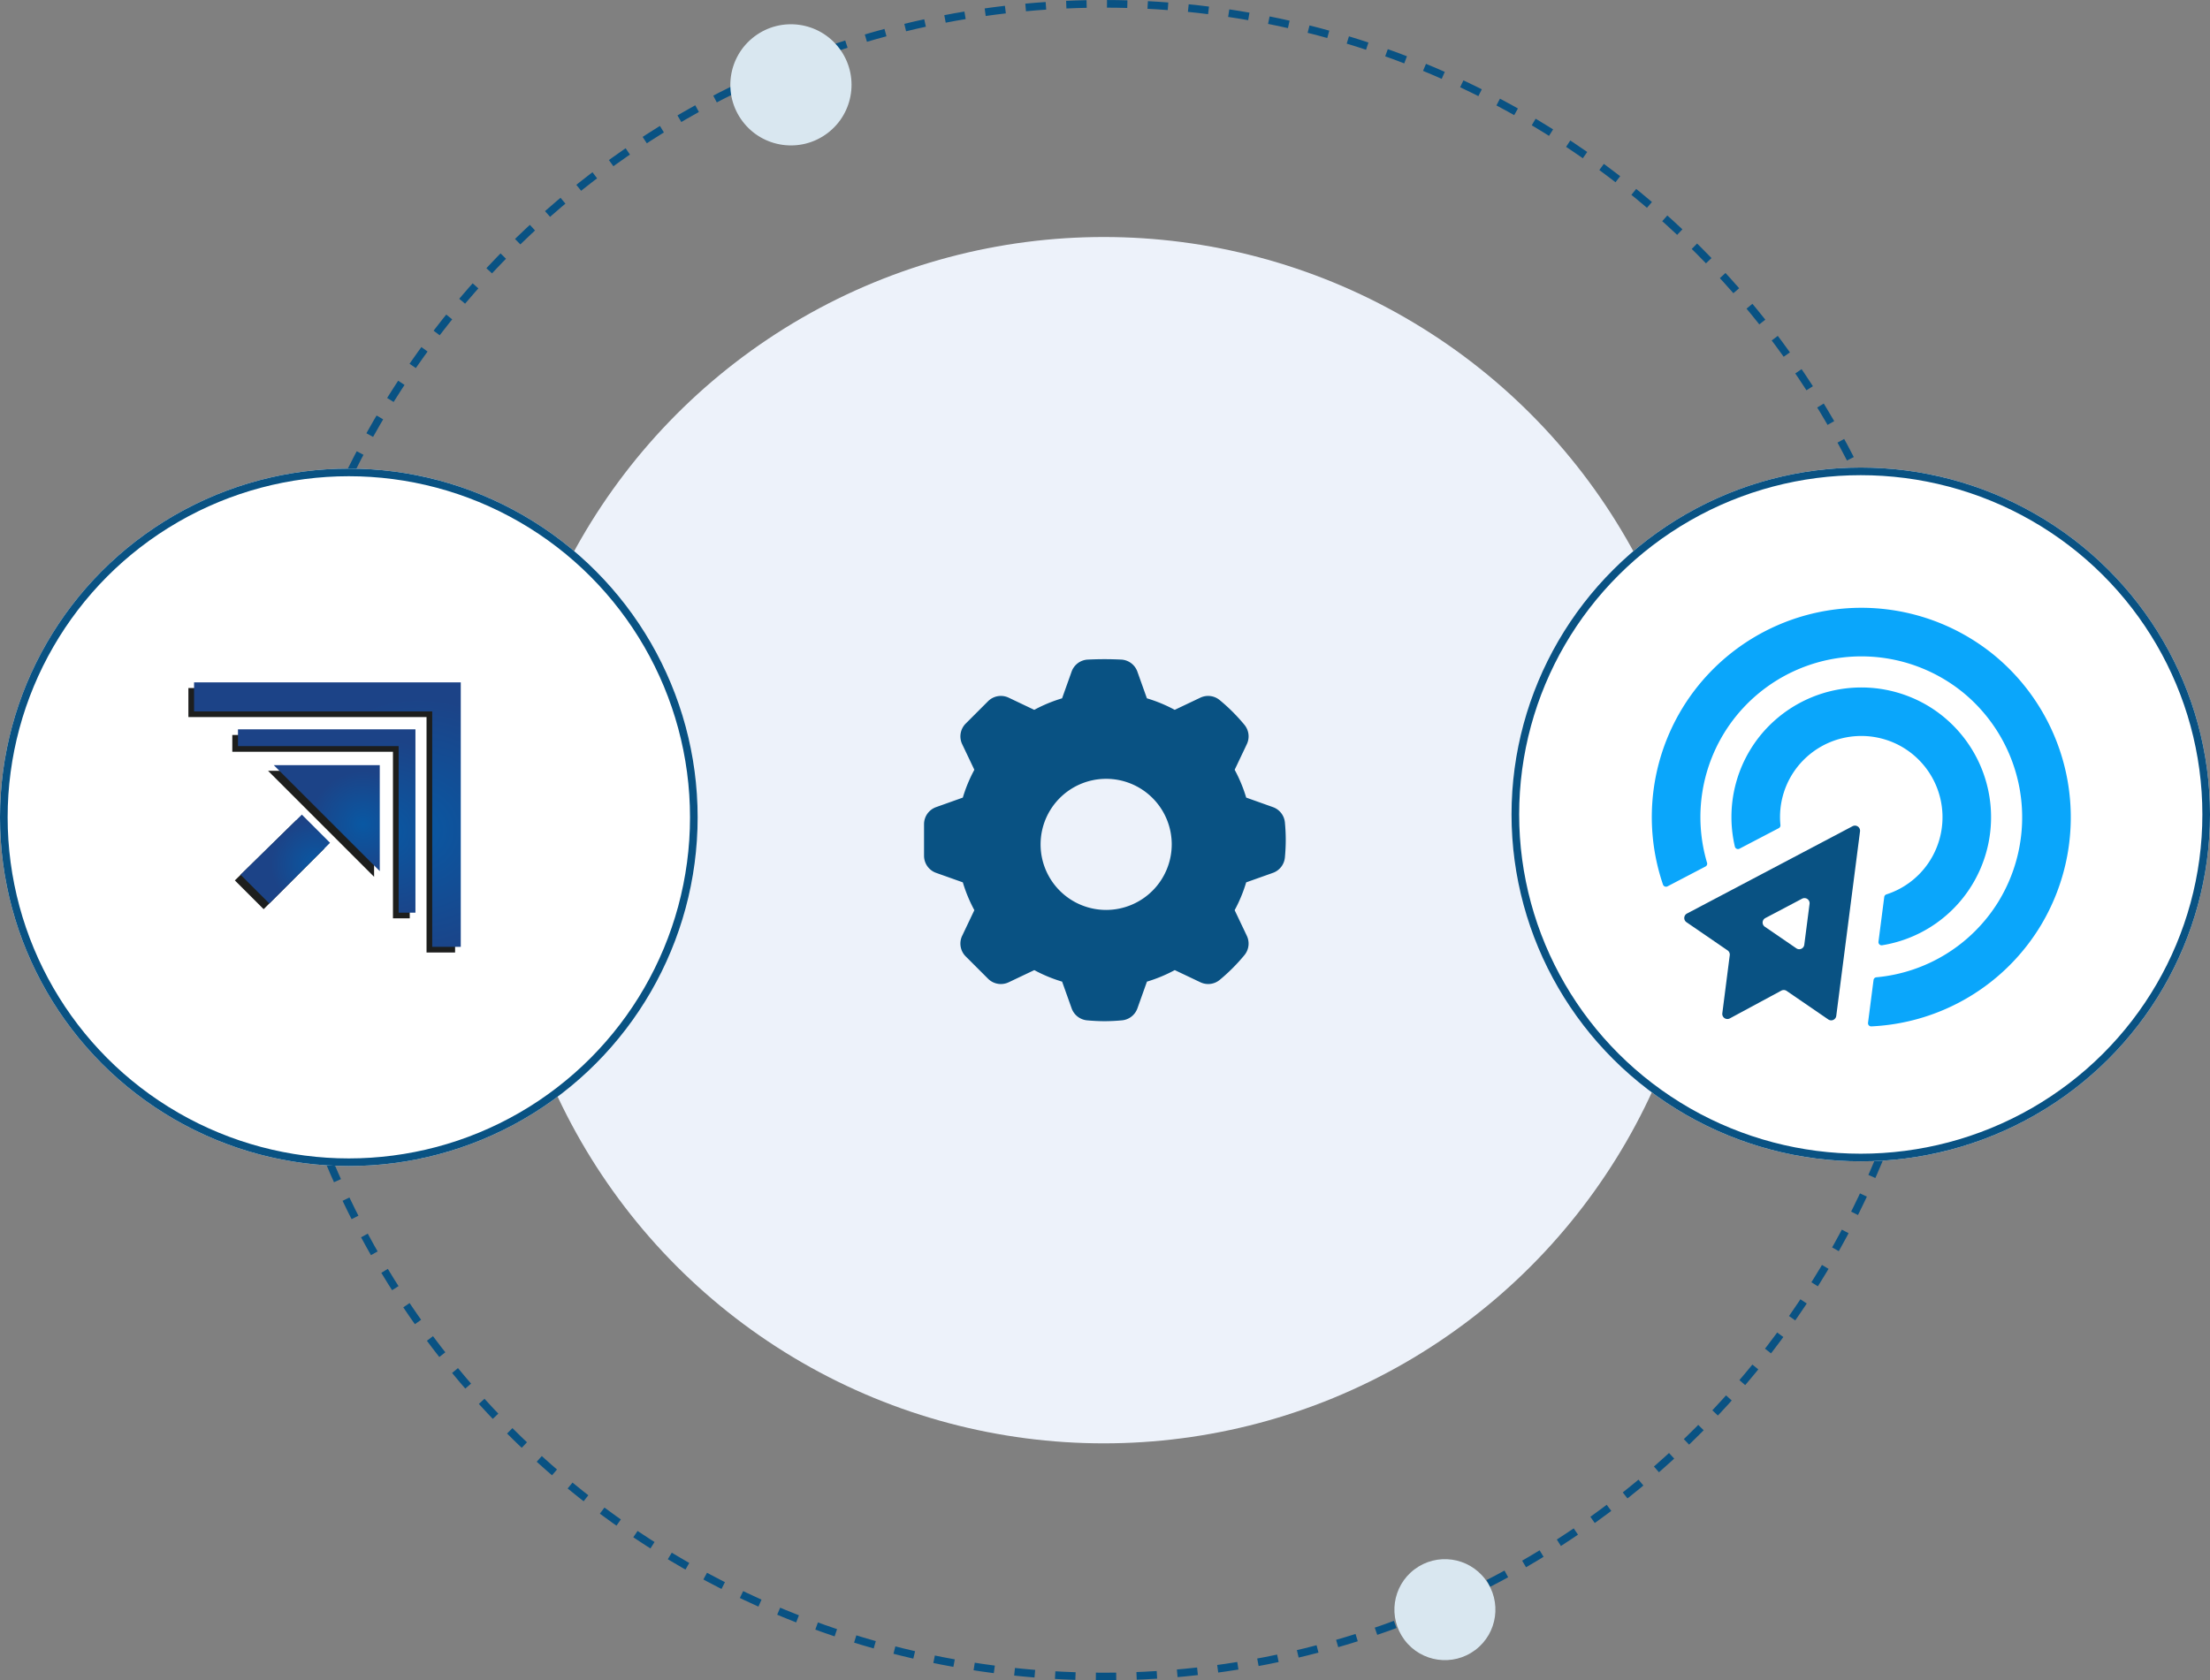 <svg xmlns="http://www.w3.org/2000/svg" xmlns:xlink="http://www.w3.org/1999/xlink" width="434.039" height="330.114" viewBox="0 0 434.039 330.114">
  <rect x="0" y="0" width="434.039" height="330.114" fill="#808080" stroke="none"/>
  <defs>
    <radialGradient id="radial-gradient" cx="0.841" cy="0.559" r="0.5" gradientUnits="objectBoundingBox">
      <stop offset="0" stop-color="#0958a3"/>
      <stop offset="1" stop-color="#1c4387"/>
    </radialGradient>
  </defs>
  <g id="Group_2898" data-name="Group 2898" transform="translate(-220 -1553.943)">
    <ellipse id="Ellipse_177" data-name="Ellipse 177" cx="118.496" cy="118.496" rx="118.496" ry="118.496" transform="translate(318.276 1600.504)" fill="#edf2fa"/>
    <g id="Ellipse_176" data-name="Ellipse 176" transform="translate(271.254 1553.943)" fill="none" stroke="#095283" stroke-width="1.5" stroke-dasharray="4">
      <ellipse cx="165.518" cy="165.056" rx="165.518" ry="165.056" stroke="none"/>
      <ellipse cx="165.518" cy="165.056" rx="164.768" ry="164.306" fill="none"/>
    </g>
    <ellipse id="Ellipse_180" data-name="Ellipse 180" cx="9.919" cy="9.919" rx="9.919" ry="9.919" transform="translate(505.729 1856.275) rotate(53)" fill="#d9e7f0"/>
    <ellipse id="Ellipse_183" data-name="Ellipse 183" cx="11.902" cy="11.902" rx="11.902" ry="11.902" transform="translate(377.681 1553.943) rotate(53)" fill="#d9e7f0"/>
    <g id="Group_1605" data-name="Group 1605" transform="translate(516.86 1645.794)">
      <g id="Ellipse_171" data-name="Ellipse 171" transform="translate(0)" fill="#fff" stroke="#095283" stroke-width="1.5">
        <ellipse cx="68.59" cy="68.15" rx="68.59" ry="68.15" stroke="none"/>
        <ellipse cx="68.59" cy="68.15" rx="67.84" ry="67.4" fill="none"/>
      </g>
      <g id="Group_1556" data-name="Group 1556" transform="translate(27.557 27.548)">
        <g id="Group_883" data-name="Group 883" transform="translate(0 0)">
          <path id="Path_992" data-name="Path 992" d="M-800.841-165.34l-32.519,17.155a.992.992,0,0,0-.417,1.34,1,1,0,0,0,.32.359l8.075,5.54a1,1,0,0,1,.425.947l-1.46,11.407a1,1,0,0,0,.879,1.117,1,1,0,0,0,.6-.114l10.108-5.451a1.013,1.013,0,0,1,1.052.057l8.169,5.6a1,1,0,0,0,1.4-.255,1,1,0,0,0,.169-.436l4.669-36.261a1.006,1.006,0,0,0-.879-1.117A1.009,1.009,0,0,0-800.841-165.34Zm-11.047,23.981-6.178-4.237a.991.991,0,0,1-.264-1.377,1,1,0,0,1,.361-.321l7.213-3.805a1.006,1.006,0,0,1,1.361.409,1.006,1.006,0,0,1,.112.6l-1.037,8.043a1,1,0,0,1-1.13.861A1,1,0,0,1-811.888-141.359Z" transform="translate(840.259 208.256)" fill="#095283" stroke="rgba(0,0,0,0)" stroke-width="1"/>
          <g id="Group_882" data-name="Group 882">
            <path id="Path_1893" data-name="Path 1893" d="M-776.714-224.6a41.2,41.2,0,0,0-59.991,8.164,41.122,41.122,0,0,0-5.2,36.783.629.629,0,0,0,.886.351l7.465-3.9a.619.619,0,0,0,.305-.727,31.56,31.56,0,0,1,4.371-27.044,31.652,31.652,0,0,1,45.971-6.362,31.716,31.716,0,0,1,6.836,41.105,31.526,31.526,0,0,1-23.922,14.793.618.618,0,0,0-.559.536l-1.083,8.4a.627.627,0,0,0,.648.708,41.1,41.1,0,0,0,33.357-19.951A41.245,41.245,0,0,0-776.714-224.6Z" transform="translate(844.094 234.031)" fill="#0aa6fb" stroke="rgba(0,0,0,0)" stroke-width="1"/>
            <path id="Path_1894" data-name="Path 1894" d="M-772.63-168.861a25.533,25.533,0,0,0-7.888-36.525,25.579,25.579,0,0,0-32.462,5.406,25.438,25.438,0,0,0-5.385,22.31.626.626,0,0,0,.9.4l7.718-4.035a.62.62,0,0,0,.327-.614,15.9,15.9,0,0,1,3.812-12,16,16,0,0,1,19.64-3.594,15.981,15.981,0,0,1,5.514,23.188,15.863,15.863,0,0,1-8.148,6.03.621.621,0,0,0-.429.51L-790.165-159a.626.626,0,0,0,.713.7A25.421,25.421,0,0,0-772.63-168.861Z" transform="translate(834.676 224.602)" fill="#0aa6fb" stroke="rgba(0,0,0,0)" stroke-width="1"/>
          </g>
        </g>
      </g>
    </g>
    <path id="Path_2964" data-name="Path 2964" d="M70.376,32.4a2.809,2.809,0,0,0-1.859-2.383l-5.609-2A28.06,28.06,0,0,0,60.414,22l2.555-5.379a2.811,2.811,0,0,0-.367-2.994,34.938,34.938,0,0,0-4.771-4.769,2.81,2.81,0,0,0-2.992-.369l-5.381,2.557a27.861,27.861,0,0,0-6.016-2.494l-2-5.609a2.816,2.816,0,0,0-2.379-1.857,65.886,65.886,0,0,0-6.745,0,2.813,2.813,0,0,0-2.379,1.857l-2,5.609a27.959,27.959,0,0,0-6.018,2.494L16.547,8.489a2.816,2.816,0,0,0-3.195.552L8.966,13.428a2.807,2.807,0,0,0-.55,3.195L10.974,22A28,28,0,0,0,8.48,28.02l-5.611,2A2.812,2.812,0,0,0,1,32.664v6.205A2.815,2.815,0,0,0,2.868,41.52L8.48,43.514a28,28,0,0,0,2.494,6.016L8.416,54.911a2.81,2.81,0,0,0,.55,3.2l4.386,4.384a2.813,2.813,0,0,0,3.195.552l5.381-2.557a27.959,27.959,0,0,0,6.018,2.494l2,5.609a2.818,2.818,0,0,0,2.381,1.859c1.14.107,2.272.165,3.37.165s2.232-.058,3.372-.165a2.818,2.818,0,0,0,2.381-1.859l2-5.607a28.152,28.152,0,0,0,6.016-2.5l5.381,2.557a2.8,2.8,0,0,0,2.992-.367A35.065,35.065,0,0,0,62.6,57.906a2.811,2.811,0,0,0,.367-2.994l-2.555-5.379a28.06,28.06,0,0,0,2.494-6.018l5.609-1.994a2.815,2.815,0,0,0,1.859-2.385c.109-1.15.165-2.283.165-3.368S70.485,33.548,70.376,32.4ZM36.018,50.261A13.629,13.629,0,1,1,49.648,36.632,13.644,13.644,0,0,1,36.018,50.261Z" transform="translate(401.229 1683.193)" fill="#095283" stroke="#095283" stroke-linecap="round" stroke-linejoin="round" stroke-width="1.5"/>
    <g id="Group_2897" data-name="Group 2897" transform="translate(0 -94)">
      <g id="Group_1624" data-name="Group 1624" transform="translate(220 1740)">
        <g id="Group_1604" data-name="Group 1604" transform="translate(0 0)">
          <g id="Ellipse_171-2" data-name="Ellipse 171" fill="#fff" stroke="#095283" stroke-width="1.5">
            <circle cx="68.509" cy="68.509" r="68.509" stroke="none"/>
            <circle cx="68.509" cy="68.509" r="67.759" fill="none"/>
          </g>
        </g>
      </g>
      <g id="Group_2880" data-name="Group 2880" transform="translate(3889.451 13175.899)">
        <g id="Group_2877" data-name="Group 2877" transform="translate(-3632.451 -11393.899)">
          <g id="Group_2879" data-name="Group 2879" transform="translate(0 1.115)">
            <path id="Path_4509" data-name="Path 4509" d="M-3625.452-11393.9v5.7h46.772v46.257h5.607v-51.956Z" transform="translate(3625.452 11393.898)" fill="#1d1e1d"/>
            <path id="Path_4510" data-name="Path 4510" d="M-3597.371-11364.724l20.822,20.821v-20.821Z" transform="translate(3613.02 11380.984)" fill="#1d1e1d"/>
            <path id="Path_4511" data-name="Path 4511" d="M-3609.977-11377.353v3.3h31.552v32.723h3.3v-36.019Z" transform="translate(3618.601 11386.573)" fill="#1d1e1d"/>
            <path id="Path_4512" data-name="Path 4512" d="M-3597.032-11347.285l5.534,5.534-11.926,11.925-5.652-5.651Z" transform="translate(3618.202 11373.264)" fill="#1d1e1d"/>
          </g>
          <g id="Group_2878" data-name="Group 2878" transform="translate(1.115)">
            <path id="Path_4509-2" data-name="Path 4509" d="M-3625.452-11393.9v5.7h46.772v46.257h5.607v-51.956Z" transform="translate(3625.452 11393.898)" fill="url(#radial-gradient)"/>
            <path id="Path_4510-2" data-name="Path 4510" d="M-3597.371-11364.724l20.822,20.821v-20.821Z" transform="translate(3613.02 11380.984)" fill="url(#radial-gradient)"/>
            <path id="Path_4511-2" data-name="Path 4511" d="M-3609.977-11377.353v3.3h31.552v32.723h3.3v-36.019Z" transform="translate(3618.601 11386.573)" fill="url(#radial-gradient)"/>
            <path id="Path_4512-2" data-name="Path 4512" d="M-3597.032-11347.285l5.534,5.534-11.926,11.925-5.652-5.651Z" transform="translate(3618.202 11373.264)" fill="url(#radial-gradient)"/>
          </g>
        </g>
      </g>
    </g>
  </g>
</svg>
